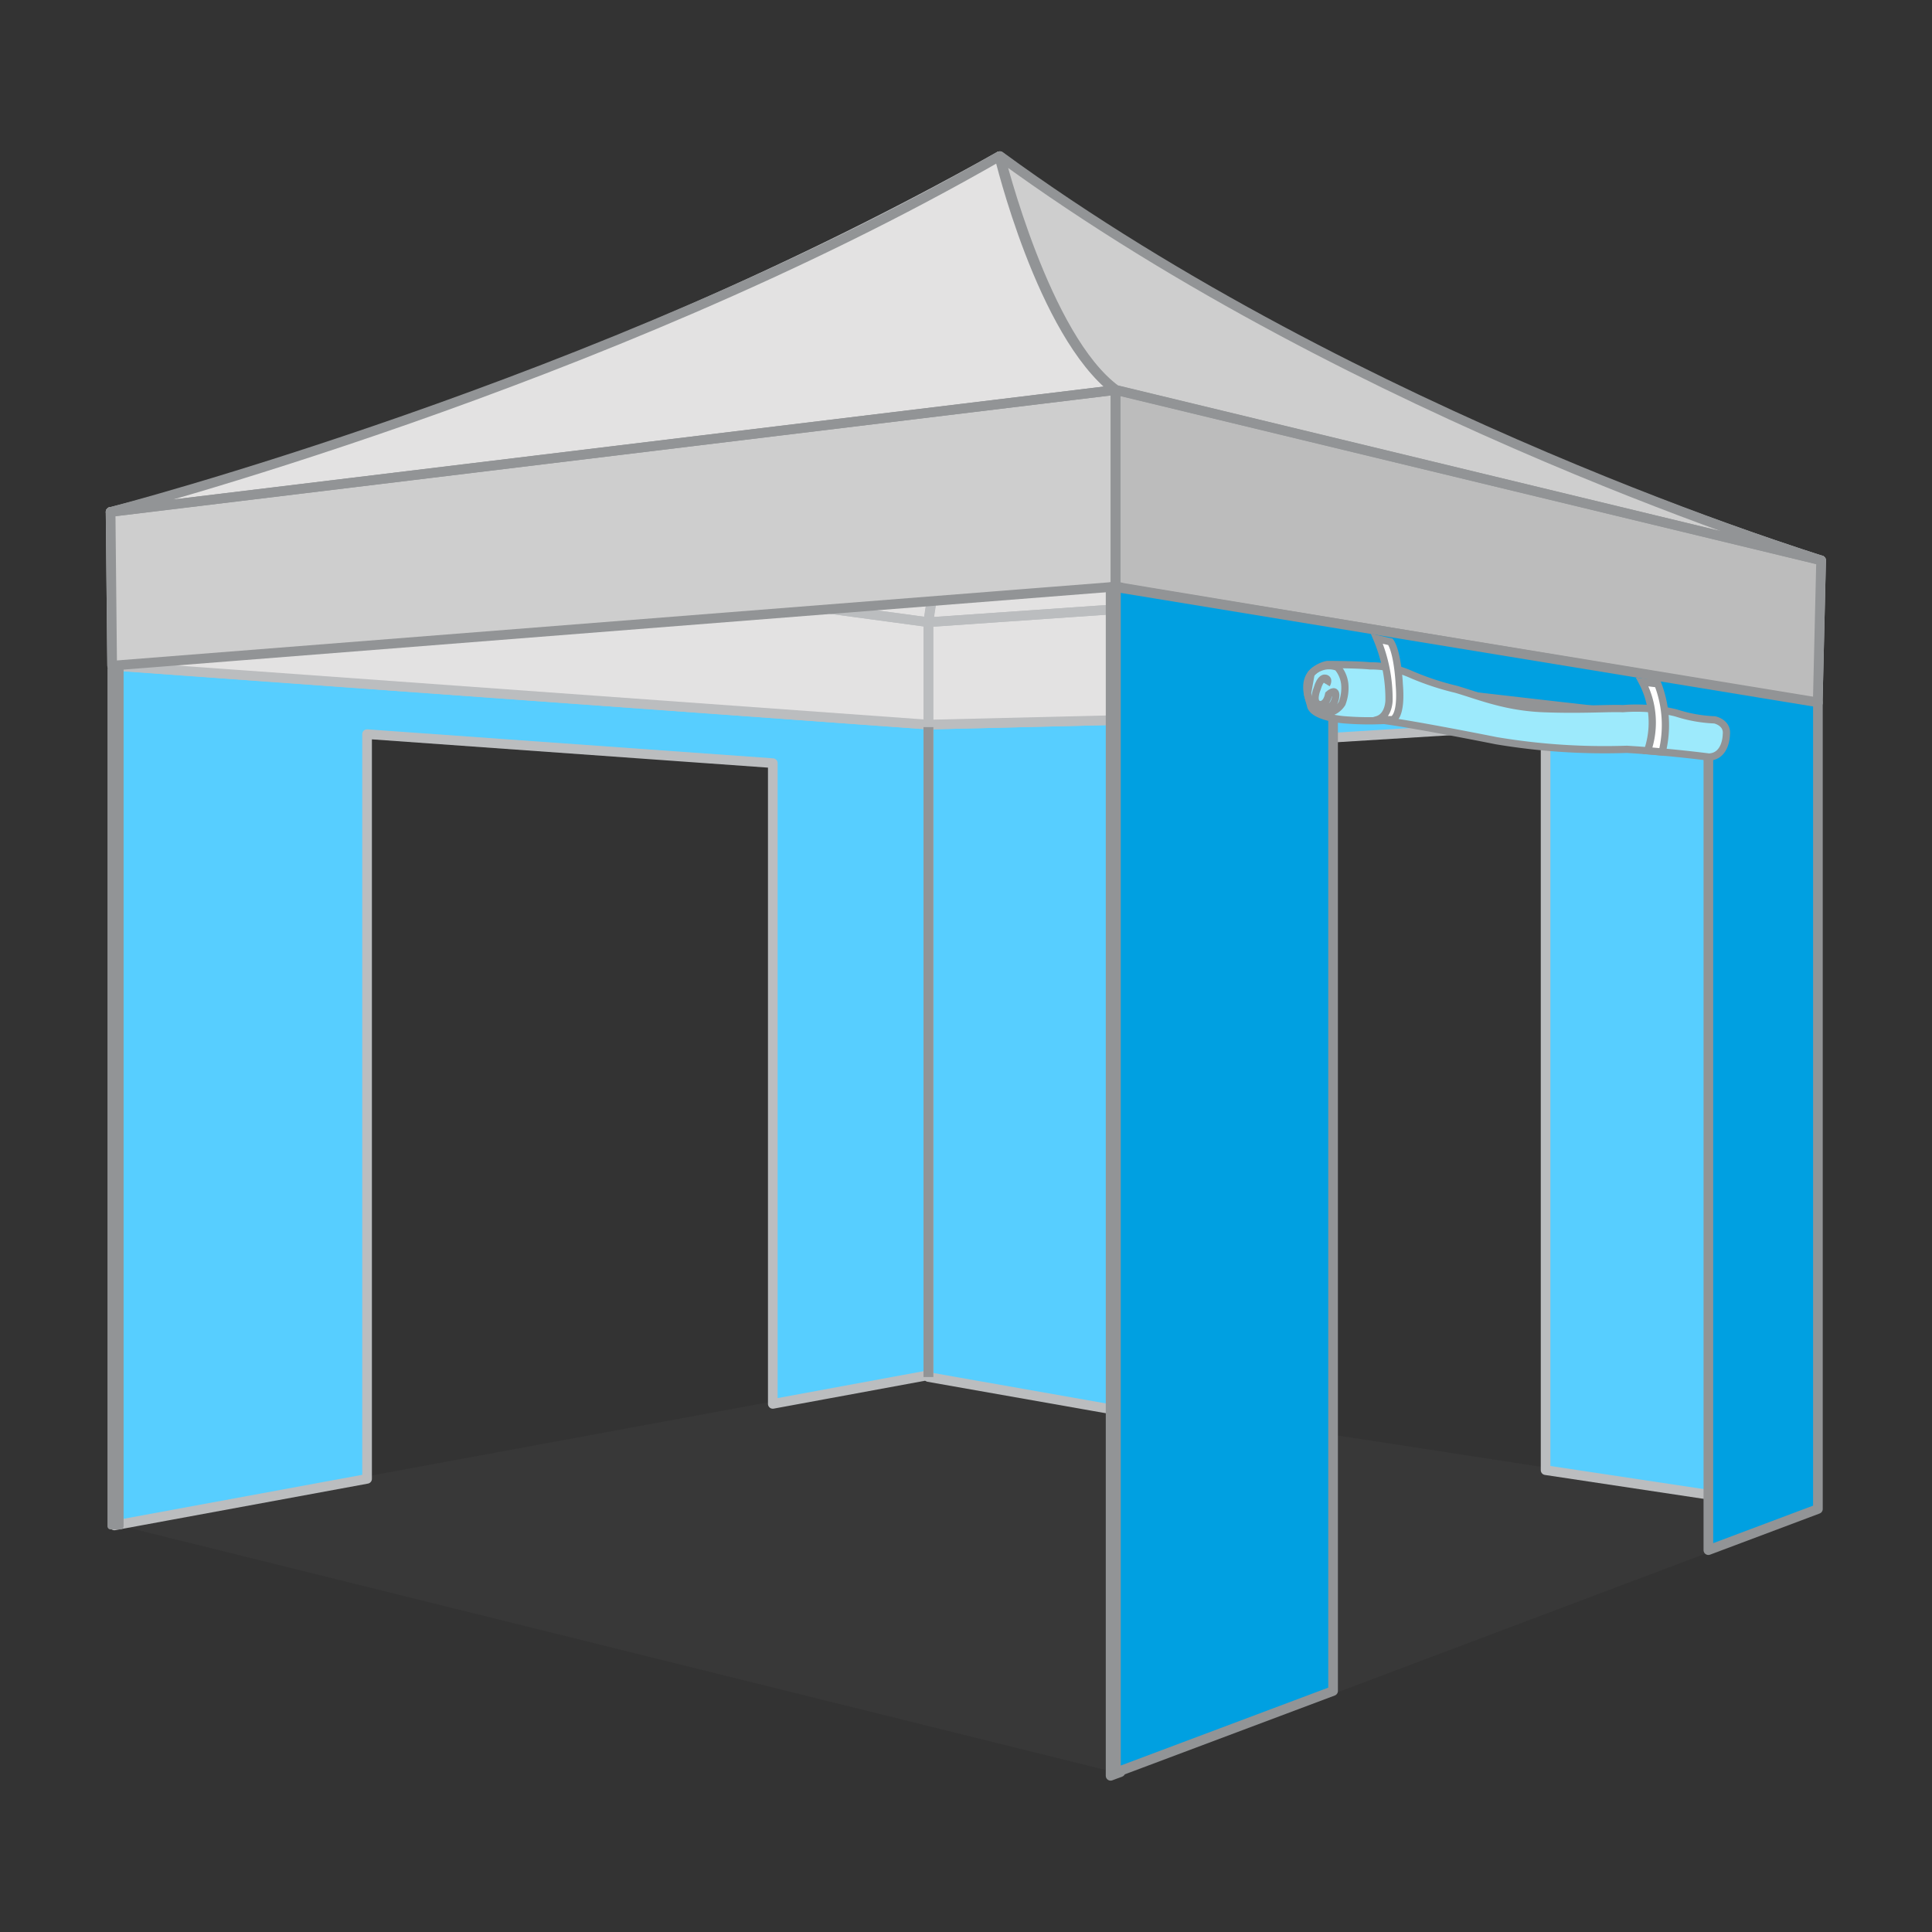 <svg id="图层_1" data-name="图层 1" xmlns="http://www.w3.org/2000/svg" viewBox="0 0 200 200"><rect x="0" y="0" width="200" height="200" fill="#333333" stroke="none"/><defs><style>.cls-1,.cls-10,.cls-8,.cls-9{fill:#929496;}.cls-1{opacity:0.05;}.cls-2{fill:#57ceff;}.cls-14,.cls-3,.cls-7{fill:none;}.cls-3{stroke:#bbbdbf;}.cls-10,.cls-3,.cls-7,.cls-8{stroke-linecap:round;stroke-linejoin:round;}.cls-4{fill:#e3e2e2;}.cls-5{fill:#cecece;}.cls-6{fill:#bcbcbc;}.cls-10,.cls-12,.cls-13,.cls-14,.cls-7,.cls-8{stroke:#929496;}.cls-10{stroke-width:0.65px;}.cls-11{fill:#00a0e1;}.cls-12{fill:#9deafc;}.cls-12,.cls-13,.cls-14{stroke-miterlimit:10;stroke-width:0.75px;}.cls-13{fill:#fff;}</style></defs><polygon class="cls-1" points="96.18 142.09 11.52 157.71 116.06 183.63 188.55 156.31 96.18 142.09"/><polygon class="cls-2" points="96.11 75.01 96.11 142.55 119 146.1 119 78 160 75 160 152.19 187.34 156.31 187.34 72.81 96.11 75.01"/><polygon class="cls-3" points="96.11 75.01 96.11 142.55 118.5 146.5 119.5 77.5 160 75 160 152.19 187.34 156.31 187.34 72.81 96.11 75.01"/><polygon class="cls-2" points="11.84 68.91 11.84 157.91 38 153.09 38 76 80 79 80 145.33 96.11 142.36 96.11 75.01 11.84 68.91"/><polygon class="cls-3" points="11.84 68.91 11.84 157.91 38 153.09 38 76 80 79 80 145.33 96.11 142.36 96.11 75.01 11.84 68.91"/><polygon class="cls-4" points="96.11 75.01 188.17 72.79 188.52 58.01 96.11 64.41 96.11 75.01"/><path class="cls-4" d="M103.49,16.17s31.18,24.38,85,41.84l-92.41,6.4Z"/><path class="cls-4" d="M11.45,53s46-11,92-36.82L96.11,64.41Z"/><polygon class="cls-4" points="11.61 68.91 96.11 75.01 96.11 64.41 11.45 52.99 11.61 68.91"/><polygon class="cls-3" points="96.11 75.01 188.17 72.79 188.52 58.01 96.11 64.41 96.11 75.01"/><path class="cls-3" d="M103.49,16.17s31.18,24.38,85,41.84l-92.41,6.4Z"/><path class="cls-3" d="M11.45,53s46-11,92-36.82L96.11,64.41Z"/><polygon class="cls-3" points="11.61 68.91 96.11 75.01 96.11 64.41 11.45 52.99 11.61 68.91"/><path class="cls-5" d="M188.52,58s-47.66-14.57-85-41.84c0,0,4.67,18.86,12,24.2Z"/><polygon class="cls-6" points="188.17 72.79 188.52 58.01 115.48 40.37 115.48 60.73 188.17 72.79"/><path class="cls-4" d="M11.45,53s50.92-13.2,92-36.82c0,0,4.37,18.34,12,24.2Z"/><polygon class="cls-5" points="11.61 68.91 11.45 52.99 115.48 40.37 115.48 60.73 11.61 68.91"/><path class="cls-7" d="M188.52,58s-47.66-14.57-85-41.84c0,0,4.67,18.86,12,24.2Z"/><polygon class="cls-7" points="188.17 72.79 188.52 58.01 115.48 40.37 115.48 60.73 188.17 72.79"/><path class="cls-7" d="M11.45,53s50.92-13.2,92-36.82c0,0,4.37,18.34,12,24.2Z"/><polygon class="cls-7" points="11.61 68.91 11.45 52.99 115.48 40.37 115.48 60.73 11.61 68.91"/><polygon class="cls-8" points="115.99 183.45 114.97 183.83 114.97 60.79 115.99 60.79 115.99 183.45"/><rect class="cls-9" x="95.6" y="75.27" width="1.02" height="67.28"/><rect class="cls-10" x="11.45" y="69.27" width="1.02" height="88.73"/><polygon class="cls-11" points="115.52 60.79 115.52 183.49 138 175.05 138 70.47 176.85 74.91 176.85 160.47 188.19 156.21 188.19 72.71 115.52 60.79"/><polygon class="cls-7" points="115.52 60.79 115.52 183.49 138 175.05 138 70.47 176.85 74.91 176.85 160.47 188.19 156.21 188.19 72.71 115.52 60.79"/><path class="cls-12" d="M137.4,68.79s3.09,0,4.42.14a10.21,10.21,0,0,1,4.27.89,28.28,28.28,0,0,0,4.66,1.54c2.5.74,5.14,1.85,9.07,2s6.79-.07,8.17,0a17.33,17.33,0,0,1,5.51.44,14.78,14.78,0,0,0,4,.72s1.36.27,1.21,1.52c0,0,0,2.25-1.8,2.33,0,0-4-.53-8.5-.8a67.74,67.74,0,0,1-13.5-.89s-7.93-1.59-11.63-2.1a32.19,32.19,0,0,1-4.06-.06s-3-.2-3.52-1.35l-.35-1.35.37-2.06A3,3,0,0,1,137.4,68.79Z"/><path class="cls-13" d="M142.53,66.12a16,16,0,0,1,1.26,6.38s0,1.63-1.22,2l1.57,0s1-.19.71-3.67c0,0-.14-3.24-.91-4.39Z"/><path class="cls-13" d="M170,70.6l1.61.19a11.85,11.85,0,0,1,.46,7.06l-1.51-.14A9,9,0,0,0,170,70.6Z"/><path class="cls-14" d="M137.33,70.85s.34-.57-.16-.65c0,0-.47-.12-.82,1.1,0,0-.65,1.55.32,1.64,0,0,.63.08.87-1.06,0,0,.72-.66.74.08,0,0,0,1.34-1.17,1.4s-.76-.55-1-.86"/><path class="cls-14" d="M136.7,69.08a2.41,2.41,0,0,1,1.76,0,3.2,3.2,0,0,1,.75,1.74,4.49,4.49,0,0,1-.28,2,2.24,2.24,0,0,1-.94.83,1.79,1.79,0,0,1-2.38-.93S134.37,69.93,136.7,69.08Z"/></svg>